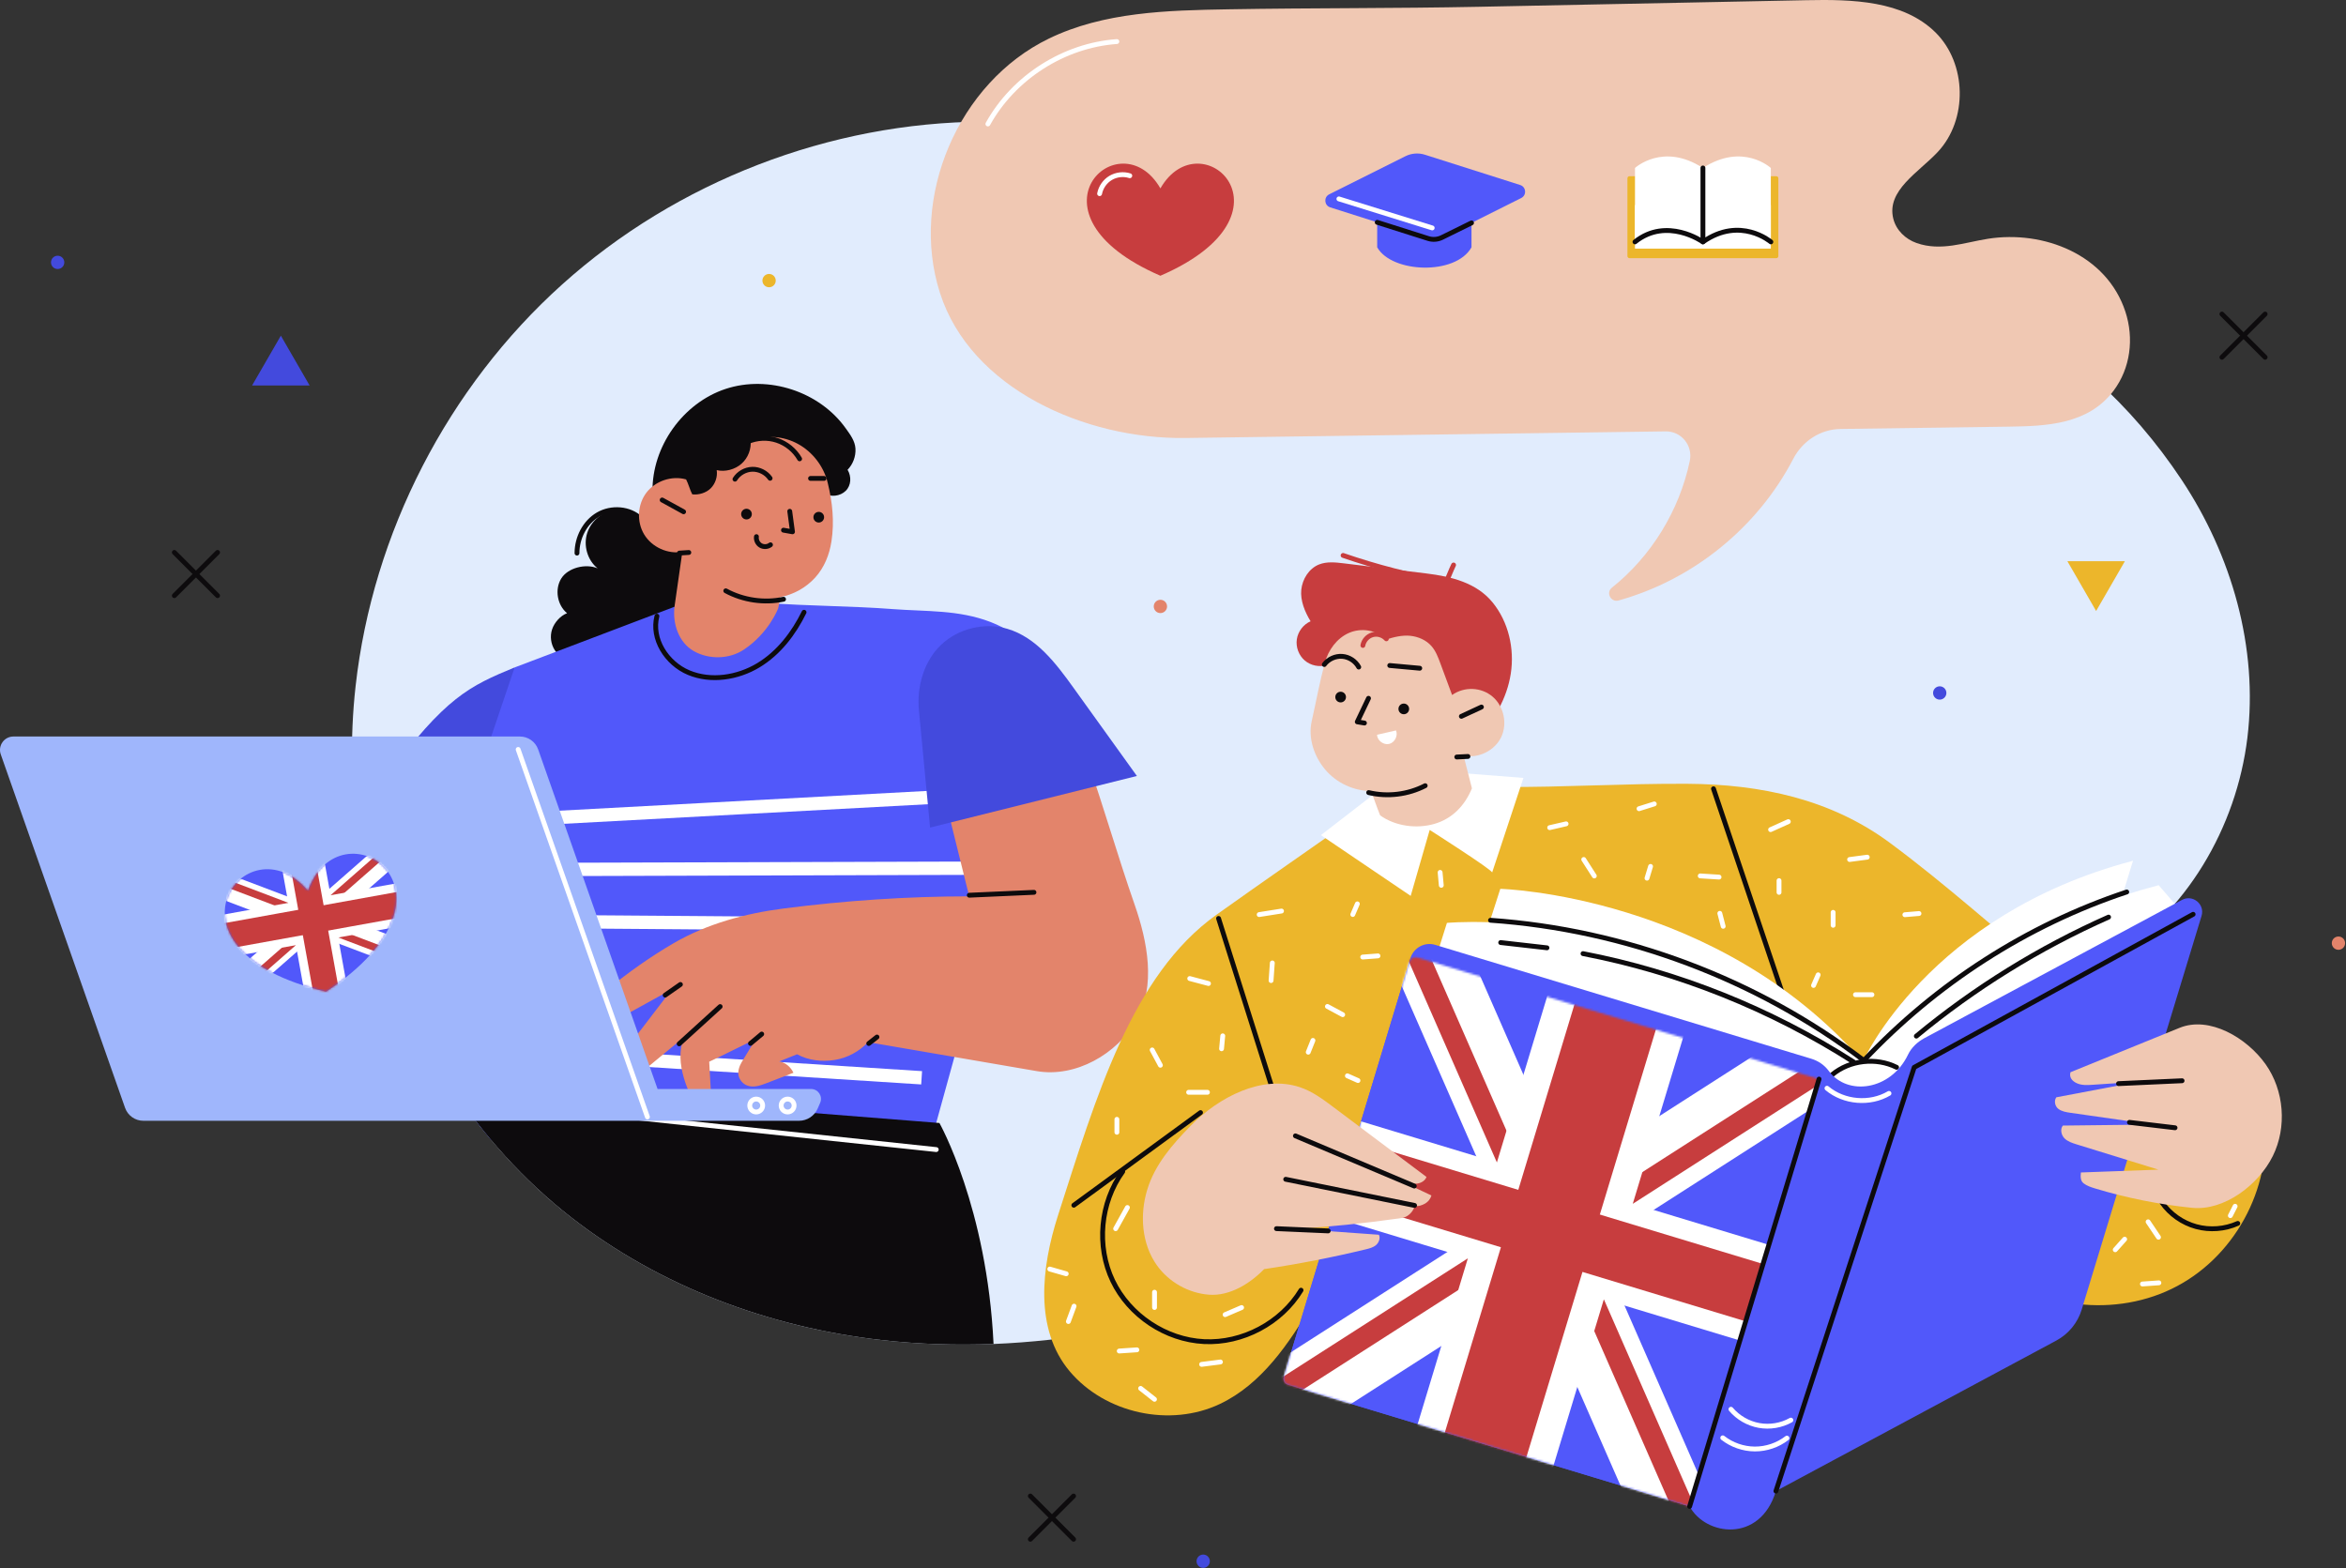 <?xml version="1.0" encoding="UTF-8"?> <svg xmlns="http://www.w3.org/2000/svg" width="1107" height="740" viewBox="0 0 1107 740" fill="none"><rect x="0" y="0" width="1107" height="740" fill="#333333" stroke="none"/> <path d="M1060.47 348.13C1055.31 390.55 1031.51 431.18 994.874 453.2L572.724 615.97C539.044 626.35 504.014 632.79 468.824 634.21C451.084 634.9 433.324 634.34 415.644 632.32C362.974 626.28 311.424 607.13 269.604 574.52C255.674 563.67 243.034 551.37 231.774 537.92C224.764 529.59 218.254 520.78 212.304 511.63C203.814 498.55 196.424 484.74 190.194 470.4C170.284 424.58 162.234 373.39 167.804 323.7C175.884 251.5 211.294 182.72 265.324 134.17C319.354 85.62 391.554 57.75 464.164 57.41C626.054 56.62 791.404 70.87 936.184 143.26C974.424 162.38 1005.8 190.81 1029.45 226.44C1053.11 262.06 1065.62 305.68 1060.47 348.13Z" fill="#E1ECFD"></path> <path d="M366.045 132.41C366.045 130.67 364.635 129.27 362.905 129.27C361.165 129.27 359.765 130.68 359.765 132.41C359.765 134.15 361.175 135.55 362.905 135.55C364.635 135.56 366.045 134.15 366.045 132.41Z" fill="#ECB62B"></path> <path d="M550.694 286.17C550.694 284.43 549.285 283.03 547.555 283.03C545.815 283.03 544.415 284.44 544.415 286.17C544.415 287.91 545.825 289.31 547.555 289.31C549.285 289.31 550.694 287.9 550.694 286.17Z" fill="#E3846B"></path> <path d="M918.434 327C918.434 325.26 917.024 323.86 915.294 323.86C913.554 323.86 912.154 325.27 912.154 327C912.154 328.74 913.564 330.14 915.294 330.14C917.024 330.14 918.434 328.73 918.434 327Z" fill="#434ADD"></path> <path d="M30.345 123.81C30.345 122.07 28.934 120.67 27.204 120.67C25.465 120.67 24.064 122.08 24.064 123.81C24.064 125.55 25.474 126.95 27.204 126.95C28.934 126.95 30.345 125.54 30.345 123.81Z" fill="#434ADD"></path> <path d="M1106.58 445.06C1106.58 443.32 1105.17 441.92 1103.44 441.92C1101.7 441.92 1100.3 443.33 1100.3 445.06C1100.3 446.8 1101.71 448.2 1103.44 448.2C1105.17 448.21 1106.58 446.8 1106.58 445.06Z" fill="#E3846B"></path> <path d="M570.894 736.73C570.894 734.99 569.484 733.58 567.754 733.58C566.024 733.58 564.614 734.99 564.614 736.73C564.614 738.47 566.024 739.87 567.754 739.87C569.484 739.87 570.894 738.47 570.894 736.73Z" fill="#434ADD"></path> <path d="M132.525 158.4L118.955 181.9H146.095L132.525 158.4Z" fill="#434ADD"></path> <path d="M989.094 288.32L1002.67 264.81H975.524L989.094 288.32Z" fill="#ECB62B"></path> <path d="M82.265 281.08L102.665 260.68" stroke="#0D0B0D" stroke-width="2.284" stroke-miterlimit="10" stroke-linecap="round" stroke-linejoin="round"></path> <path d="M82.265 260.68L102.665 281.08" stroke="#0D0B0D" stroke-width="2.284" stroke-miterlimit="10" stroke-linecap="round" stroke-linejoin="round"></path> <path d="M486.185 726.35L506.584 705.96" stroke="#0D0B0D" stroke-width="2.284" stroke-miterlimit="10" stroke-linecap="round" stroke-linejoin="round"></path> <path d="M486.185 705.96L506.584 726.35" stroke="#0D0B0D" stroke-width="2.284" stroke-miterlimit="10" stroke-linecap="round" stroke-linejoin="round"></path> <path d="M1048.45 168.59L1068.84 148.2" stroke="#0D0B0D" stroke-width="2.284" stroke-miterlimit="10" stroke-linecap="round" stroke-linejoin="round"></path> <path d="M1048.45 148.2L1068.84 168.59" stroke="#0D0B0D" stroke-width="2.284" stroke-miterlimit="10" stroke-linecap="round" stroke-linejoin="round"></path> <path d="M272.264 261.01C272.264 253.78 275.954 246.47 282.204 242.83C288.444 239.19 297.104 239.78 302.314 244.79" stroke="#0D0B0D" stroke-width="2.284" stroke-miterlimit="10" stroke-linecap="round" stroke-linejoin="round"></path> <path d="M403.664 211.67C403.434 208.01 401.174 205.06 399.044 202.08C386.704 184.77 362.624 176.87 342.434 183.51C322.244 190.15 307.544 210.8 307.894 232.06C307.984 237.7 305.294 243.28 307.734 248.36C304.144 243.32 296.944 239.75 290.794 240.45C284.644 241.15 279.034 245.58 277.104 251.46C275.174 257.34 277.154 264.35 281.994 268.2C276.464 265.8 267.954 267.88 264.814 273.02C261.674 278.16 262.924 285.54 267.584 289.36C264.404 290.55 261.564 293.79 260.504 297.01C259.444 300.23 259.924 303.93 261.764 306.77C263.704 309.75 266.894 311.64 269.964 313.43L332.894 310.16C350.154 283.45 369.894 258.31 388.844 232.77C391.984 234.71 396.424 234.21 399.064 231.62C401.694 229.03 401.834 224.85 399.944 221.68C402.504 219.06 403.884 215.33 403.664 211.67Z" fill="#0D0B0D"></path> <path d="M242.834 314.94C221.664 323.72 210.154 328.89 182.404 366.67L248.994 401.05L242.834 314.94Z" fill="#434ADD"></path> <path d="M497.314 328.7L437.914 543.83L433.544 559.62L231.774 537.92C224.764 529.59 218.254 520.78 212.304 511.63C203.814 498.55 196.424 484.74 190.194 470.4L242.834 314.96C270.194 304.58 297.554 294.17 324.944 283.8C326.614 292.16 334.124 297.95 342.644 298.33C351.164 298.71 359.564 292.7 361.954 284.52C381.764 286.03 401.264 285.9 421.044 287.41C437.274 288.64 452.244 287.69 467.394 293.51C482.594 299.33 496.084 312.5 497.314 328.7Z" fill="#5158FA"></path> <path d="M451.089 372.49L238.028 383.948L238.366 390.229L451.427 378.771L451.089 372.49Z" fill="white"></path> <path d="M459.5 406.545L244.28 407.181L244.298 413.471L459.518 412.835L459.5 406.545Z" fill="white"></path> <path d="M240.106 431.615L240.058 437.905L459.508 439.569L459.556 433.279L240.106 431.615Z" fill="white"></path> <path d="M443.289 462.115L238.169 462.712L238.188 469.002L443.308 468.405L443.289 462.115Z" fill="white"></path> <path d="M240.284 493.001L239.883 499.278L434.682 511.731L435.084 505.454L240.284 493.001Z" fill="white"></path> <path d="M309.985 290.76C307.225 301.38 314.454 312.97 324.954 317.39C335.454 321.81 348.134 319.8 357.834 313.94C367.534 308.08 374.525 298.82 379.405 288.92" stroke="#0D0B0D" stroke-width="2.284" stroke-miterlimit="10" stroke-linecap="round" stroke-linejoin="round"></path> <path d="M468.824 634.21C451.084 634.9 433.324 634.34 415.644 632.32C362.974 626.28 311.424 607.13 269.604 574.52C247.024 556.91 227.814 535.53 212.304 511.63L443.284 529.93C443.284 529.93 465.774 569.8 468.824 634.21Z" fill="#0D0B0D"></path> <path d="M280.494 525.33C334.254 531.04 388.024 536.76 441.784 542.47" stroke="white" stroke-width="2.284" stroke-miterlimit="10" stroke-linecap="round" stroke-linejoin="round"></path> <path d="M535.374 426.83C527.424 404.07 521.134 381.81 513.184 359.06C490.814 365.93 469.184 373.65 446.814 380.52C450.324 394.67 453.834 408.83 457.334 422.98C428.204 422.97 398.554 424.99 369.664 428.72C351.674 431.04 333.644 435.92 317.954 445.03C296.074 457.74 276.204 474.69 258.394 492.66C259.884 494.44 262.034 495.38 264.324 495.01C266.624 494.64 268.704 493.5 270.744 492.37C286.184 483.85 301.624 475.33 317.064 466.81C303.734 484.37 290.374 501.57 277.044 519.13C277.984 521.1 280.794 521.58 282.914 521.06C285.034 520.55 286.794 519.12 288.474 517.73C299.864 508.33 311.264 498.92 322.654 489.52C320.314 495.82 320.824 502.3 322.714 508.74C324.594 515.19 327.824 521.15 331.024 527.05C332.854 526.9 334.644 526.16 335.244 524.42C335.844 522.68 335.744 520.8 335.644 518.97C335.314 512.98 334.984 506.99 334.654 501C341.844 497.71 349.324 493.74 356.514 490.45C354.314 494.16 352.154 497.54 349.954 501.25C348.854 503.1 348.034 505.53 348.524 507.62C349.014 509.71 350.604 511.51 352.624 512.26C355.594 513.37 358.894 512.22 361.854 511.07C366.034 509.45 370.214 507.84 374.394 506.22C373.184 503.57 370.484 501.16 367.584 500.92C370.424 499.78 373.274 498.64 376.114 497.5C381.414 500.41 387.904 501.15 393.874 500.18C399.844 499.21 405.464 496.2 409.584 491.77C436.224 496.37 462.544 500.84 489.184 505.44C507.464 508.6 527.014 497.48 536.274 481.41C545.534 465.36 541.494 444.35 535.374 426.83Z" fill="#E3846B"></path> <path d="M320.474 492.57C326.924 486.71 333.364 480.85 339.814 474.99" stroke="#0D0B0D" stroke-width="2.284" stroke-miterlimit="10" stroke-linecap="round" stroke-linejoin="round"></path> <path d="M313.874 469.58C316.274 467.91 318.674 466.23 321.064 464.56" stroke="#0D0B0D" stroke-width="2.284" stroke-miterlimit="10" stroke-linecap="round" stroke-linejoin="round"></path> <path d="M354.134 492.38C355.894 490.91 357.654 489.43 359.424 487.96" stroke="#0D0B0D" stroke-width="2.284" stroke-miterlimit="10" stroke-linecap="round" stroke-linejoin="round"></path> <path d="M457.374 422.44C467.544 421.99 477.724 421.53 487.894 421.08" stroke="#0D0B0D" stroke-width="2.284" stroke-miterlimit="10" stroke-linecap="round" stroke-linejoin="round"></path> <path d="M409.934 492.41C411.224 491.39 412.524 490.37 413.814 489.36" stroke="#0D0B0D" stroke-width="2.284" stroke-miterlimit="10" stroke-linecap="round" stroke-linejoin="round"></path> <path d="M506.564 324.57C498.264 313.02 488.974 300.74 475.334 296.73C464.594 293.58 452.274 296.53 444.134 304.22C435.994 311.91 432.544 323.95 433.604 335.1C435.364 353.57 437.114 372.04 438.874 390.52L536.464 366.17C526.494 352.3 516.534 338.44 506.564 324.57Z" fill="#434ADD"></path> <path d="M367.184 287.08C367.184 287.08 367.984 283.72 368.074 281.77C374.404 280.61 380.324 277.32 384.654 272.55C388.974 267.78 391.364 261.79 392.344 255.43C393.774 246.09 392.794 236.94 390.554 227.76C388.684 220.1 383.494 213.32 376.594 209.52C369.694 205.72 361.634 205.21 354.164 207.72C354.634 211.81 352.994 216.08 349.914 218.81C346.834 221.54 342.194 222.81 338.194 221.85C338.644 224.91 337.594 228.15 335.434 230.36C333.274 232.57 329.724 233.65 326.654 233.27C325.584 231.26 324.814 228.23 323.744 226.22C317.014 224.32 309.244 226.93 305.004 232.5C300.774 238.07 300.344 246.25 303.984 252.23C307.614 258.21 315.074 261.6 321.974 260.41C320.784 269.09 319.514 277.28 318.324 285.96C317.204 294.13 320.204 303.16 327.364 307.24C334.524 311.32 344.144 311.12 351.004 306.55C362.894 298.61 367.184 287.08 367.184 287.08Z" fill="#E3846B"></path> <path d="M388.864 244.06C388.864 242.67 387.734 241.54 386.344 241.54C384.954 241.54 383.824 242.67 383.824 244.06C383.824 245.45 384.954 246.58 386.344 246.58C387.744 246.57 388.864 245.45 388.864 244.06Z" fill="#0D0B0D"></path> <path d="M354.765 242.6C354.765 241.21 353.635 240.08 352.245 240.08C350.855 240.08 349.725 241.21 349.725 242.6C349.725 243.99 350.855 245.12 352.245 245.12C353.635 245.12 354.765 243.99 354.765 242.6Z" fill="#0D0B0D"></path> <path d="M312.454 235.94C315.824 237.79 319.194 239.65 322.564 241.5" stroke="#0D0B0D" stroke-width="2.284" stroke-miterlimit="10" stroke-linecap="round" stroke-linejoin="round"></path> <path d="M342.475 278.8C350.715 283.26 360.555 284.69 369.725 282.77" stroke="#0D0B0D" stroke-width="2.284" stroke-miterlimit="10" stroke-linecap="round" stroke-linejoin="round"></path> <path d="M320.584 260.99C322.064 260.9 323.545 260.81 325.025 260.71" stroke="#0D0B0D" stroke-width="2.284" stroke-miterlimit="10" stroke-linecap="round" stroke-linejoin="round"></path> <path d="M352.844 208.44C357.154 206.56 362.164 206.32 366.624 207.8C371.084 209.28 374.974 212.44 377.314 216.52" stroke="#0D0B0D" stroke-width="2.284" stroke-miterlimit="10" stroke-linecap="round" stroke-linejoin="round"></path> <path d="M372.654 241.27C373.084 244.5 373.524 247.72 373.954 250.95C372.534 250.69 371.114 250.44 369.694 250.18" stroke="#0D0B0D" stroke-width="2.284" stroke-miterlimit="10" stroke-linecap="round" stroke-linejoin="round"></path> <path d="M356.935 253.23C356.695 254.85 357.525 256.58 358.945 257.4C360.365 258.22 362.275 258.09 363.565 257.08" stroke="#0D0B0D" stroke-width="2.284" stroke-miterlimit="10" stroke-linecap="round" stroke-linejoin="round"></path> <path d="M346.805 226.12C348.535 223.34 351.715 221.53 354.985 221.44C358.255 221.36 361.525 223.01 363.385 225.7" stroke="#0D0B0D" stroke-width="2.284" stroke-miterlimit="10" stroke-linecap="round" stroke-linejoin="round"></path> <path d="M382.464 225.76C384.594 225.76 386.714 225.76 388.844 225.76" stroke="#0D0B0D" stroke-width="2.284" stroke-miterlimit="10" stroke-linecap="round" stroke-linejoin="round"></path> <path d="M310.284 513.87L253.944 353.66C252.654 350 249.204 347.55 245.324 347.55H6.344C1.974 347.55 -1.086 351.87 0.364 355.99L59.014 522.77C60.304 526.43 63.754 528.88 67.634 528.88H377.024C380.854 528.88 384.324 526.6 385.844 523.09L387.004 520.41C388.344 517.32 386.074 513.88 382.714 513.88H310.284V513.87Z" fill="#9FB6FC"></path> <path d="M145.294 420.33C116.254 385.93 69.824 448.3 153.894 467.97C225.784 420.13 160.474 377.94 145.294 420.33Z" fill="#5158FA"></path> <mask id="mask0_10_640" style="mask-type:luminance" maskUnits="userSpaceOnUse" x="106" y="402" width="82" height="66"> <path d="M145.294 420.33C116.254 385.93 69.824 448.3 153.894 467.97C225.784 420.13 160.474 377.94 145.294 420.33Z" fill="white"></path> </mask> <g mask="url(#mask0_10_640)"> <path d="M81.231 415.484L209.975 464.292L214.304 452.874L85.559 404.067L81.231 415.484Z" fill="white"></path> <path d="M143.831 436.401L210.905 461.829L212.135 458.584L145.061 433.156L143.831 436.401Z" fill="#C73D3E"></path> <path d="M83.394 409.777L151.806 435.712L153.036 432.467L84.624 406.532L83.394 409.777Z" fill="#C73D3E"></path> <path d="M195.576 384.235L92.04 474.994L100.089 484.176L203.625 393.417L195.576 384.235Z" fill="white"></path> <path d="M147.459 434.525L96.06 479.581L98.347 482.191L149.747 437.134L147.459 434.525Z" fill="#C73D3E"></path> <path d="M197.32 386.211L145.176 431.92L147.464 434.529L199.607 388.82L197.32 386.211Z" fill="#C73D3E"></path> <path d="M148.229 403.294L136.558 405.401L147.364 465.245L159.035 463.137L148.229 403.294Z" fill="#C73D3E"></path> <path d="M96.169 433.252L99.771 453.2L199.519 435.188L195.917 415.24L96.169 433.252Z" fill="white"></path> <path d="M150.236 390.7L130.288 394.302L145.364 477.793L165.312 474.191L150.236 390.7Z" fill="white"></path> <path d="M96.891 437.239L99.052 449.205L198.8 431.194L196.639 419.227L96.891 437.239Z" fill="#C73D3E"></path> <path d="M146.249 391.421L134.283 393.582L149.359 477.073L161.325 474.912L146.249 391.421Z" fill="#C73D3E"></path> </g> <path d="M244.504 353.65L305.494 527.07" stroke="white" stroke-width="2.284" stroke-miterlimit="10" stroke-linecap="round" stroke-linejoin="round"></path> <path d="M374.704 521.68C374.704 519.99 373.334 518.63 371.654 518.63C369.964 518.63 368.604 520 368.604 521.68C368.604 523.36 369.974 524.73 371.654 524.73C373.334 524.74 374.704 523.37 374.704 521.68Z" stroke="white" stroke-width="2.284" stroke-miterlimit="10" stroke-linecap="round" stroke-linejoin="round"></path> <path d="M359.874 521.68C359.874 519.99 358.504 518.63 356.824 518.63C355.144 518.63 353.774 520 353.774 521.68C353.774 523.36 355.144 524.73 356.824 524.73C358.504 524.73 359.874 523.37 359.874 521.68Z" stroke="white" stroke-width="2.284" stroke-miterlimit="10" stroke-linecap="round" stroke-linejoin="round"></path> <path d="M1067.67 522.99C1049.32 515.84 1031 507.81 1012.66 500.66C1011.87 489.56 1006.65 478.84 998.394 471.38C990.144 463.92 979.764 460.27 968.644 460.6C942.924 439.72 918.334 417.38 891.704 397.67C863.914 377.1 830.734 370.06 796.164 369.86C766.564 369.69 738.434 371.54 708.844 371.36C706.834 378.02 701.144 383.44 694.384 385.1C687.634 386.76 680.944 385.96 676.074 380.99C673.324 387.05 667.314 391.51 660.714 392.38C654.114 393.25 647.154 390.5 642.924 385.36C642.704 384.81 641.654 384.88 641.434 384.33C618.974 400.09 596.404 415.7 574.054 431.62C533.934 460.2 517.204 517.73 499.284 573.37C491.314 598.13 488.014 627.23 504.774 647.12C521.534 667.01 552.164 673.66 575.654 662.5C595.314 653.17 608.204 634.02 619.314 615.31C697.034 597.93 775.484 578.26 853.204 560.88L939.124 597.94C963.994 618.74 1002.14 621.85 1030.05 605.36C1057.99 588.9 1073.9 554.81 1067.67 522.99Z" fill="#ECB62B"></path> <path d="M623.294 394.09L653.364 370.84L690.514 364.87L718.854 367.09C718.854 367.09 703.734 412.85 704.084 411.74C704.444 410.63 674.624 391.64 674.624 391.64L665.654 422.76L623.294 394.09Z" fill="white"></path> <path d="M506.704 568.73C526.634 554.16 546.564 539.59 566.494 525.02" stroke="#0D0B0D" stroke-width="2.284" stroke-miterlimit="10" stroke-linecap="round" stroke-linejoin="round"></path> <path d="M575.004 433.4C583.544 460.44 592.084 487.47 600.624 514.51" stroke="#0D0B0D" stroke-width="2.284" stroke-miterlimit="10" stroke-linecap="round" stroke-linejoin="round"></path> <path d="M529.774 552.85C519.124 567.51 517.244 588.07 525.064 604.41C532.884 620.75 550.074 632.19 568.174 633.09C586.274 633.99 604.514 624.31 613.914 608.82" stroke="#0D0B0D" stroke-width="2.284" stroke-miterlimit="10" stroke-linecap="round" stroke-linejoin="round"></path> <path d="M808.545 372.21C819.235 403.96 829.925 435.71 840.625 467.45" stroke="#0D0B0D" stroke-width="2.284" stroke-miterlimit="10" stroke-linecap="round" stroke-linejoin="round"></path> <path d="M1020.17 567.49C1024.03 572.97 1029.83 577.05 1036.29 578.82C1042.75 580.59 1049.82 580.05 1055.93 577.31" stroke="#0D0B0D" stroke-width="2.284" stroke-miterlimit="10" stroke-linecap="round" stroke-linejoin="round"></path> <path d="M561.395 461.76C564.345 462.54 567.295 463.33 570.245 464.11" stroke="white" stroke-width="2.284" stroke-miterlimit="10" stroke-linecap="round" stroke-linejoin="round"></path> <path d="M576.974 488.8C576.794 490.83 576.604 492.87 576.414 494.9" stroke="white" stroke-width="2.284" stroke-miterlimit="10" stroke-linecap="round" stroke-linejoin="round"></path> <path d="M543.674 495.46C544.964 497.86 546.264 500.27 547.554 502.67" stroke="white" stroke-width="2.284" stroke-miterlimit="10" stroke-linecap="round" stroke-linejoin="round"></path> <path d="M560.874 515.44C563.834 515.44 566.794 515.44 569.754 515.44" stroke="white" stroke-width="2.284" stroke-miterlimit="10" stroke-linecap="round" stroke-linejoin="round"></path> <path d="M527.024 528.2C527.024 530.23 527.024 532.27 527.024 534.3" stroke="white" stroke-width="2.284" stroke-miterlimit="10" stroke-linecap="round" stroke-linejoin="round"></path> <path d="M594.164 431.58C597.674 431.02 601.194 430.47 604.704 429.91" stroke="white" stroke-width="2.284" stroke-miterlimit="10" stroke-linecap="round" stroke-linejoin="round"></path> <path d="M600.364 454.4C600.164 457.17 599.974 459.95 599.774 462.72" stroke="white" stroke-width="2.284" stroke-miterlimit="10" stroke-linecap="round" stroke-linejoin="round"></path> <path d="M626.364 474.93C628.764 476.22 631.174 477.52 633.574 478.81" stroke="white" stroke-width="2.284" stroke-miterlimit="10" stroke-linecap="round" stroke-linejoin="round"></path> <path d="M619.534 490.96C618.794 492.81 618.054 494.66 617.314 496.51" stroke="white" stroke-width="2.284" stroke-miterlimit="10" stroke-linecap="round" stroke-linejoin="round"></path> <path d="M640.494 426.52C639.774 428.19 639.054 429.87 638.334 431.54" stroke="white" stroke-width="2.284" stroke-miterlimit="10" stroke-linecap="round" stroke-linejoin="round"></path> <path d="M635.794 507.67C637.454 508.41 639.124 509.15 640.784 509.89" stroke="white" stroke-width="2.284" stroke-miterlimit="10" stroke-linecap="round" stroke-linejoin="round"></path> <path d="M643.014 451.62C645.414 451.44 647.824 451.25 650.224 451.07" stroke="white" stroke-width="2.284" stroke-miterlimit="10" stroke-linecap="round" stroke-linejoin="round"></path> <path d="M679.544 411.67C679.724 413.7 679.914 415.74 680.094 417.77" stroke="white" stroke-width="2.284" stroke-miterlimit="10" stroke-linecap="round" stroke-linejoin="round"></path> <path d="M731.244 390.55C733.824 389.95 736.404 389.36 738.984 388.76" stroke="white" stroke-width="2.284" stroke-miterlimit="10" stroke-linecap="round" stroke-linejoin="round"></path> <path d="M747.314 405.58C748.974 408.17 750.634 410.76 752.304 413.36" stroke="white" stroke-width="2.284" stroke-miterlimit="10" stroke-linecap="round" stroke-linejoin="round"></path> <path d="M773.404 381.62C775.804 380.87 778.204 380.12 780.604 379.36" stroke="white" stroke-width="2.284" stroke-miterlimit="10" stroke-linecap="round" stroke-linejoin="round"></path> <path d="M778.844 408.85C778.284 410.7 777.724 412.55 777.164 414.4" stroke="white" stroke-width="2.284" stroke-miterlimit="10" stroke-linecap="round" stroke-linejoin="round"></path> <path d="M802.284 413.33C805.244 413.52 808.204 413.7 811.164 413.89" stroke="white" stroke-width="2.284" stroke-miterlimit="10" stroke-linecap="round" stroke-linejoin="round"></path> <path d="M811.524 430.99C812.054 433.03 812.584 435.07 813.114 437.11" stroke="white" stroke-width="2.284" stroke-miterlimit="10" stroke-linecap="round" stroke-linejoin="round"></path> <path d="M835.484 391.49C838.274 390.23 841.064 388.97 843.854 387.71" stroke="white" stroke-width="2.284" stroke-miterlimit="10" stroke-linecap="round" stroke-linejoin="round"></path> <path d="M839.464 415.55C839.464 417.4 839.464 419.25 839.464 421.1" stroke="white" stroke-width="2.284" stroke-miterlimit="10" stroke-linecap="round" stroke-linejoin="round"></path> <path d="M872.765 405.59C875.545 405.22 878.315 404.86 881.095 404.49" stroke="white" stroke-width="2.284" stroke-miterlimit="10" stroke-linecap="round" stroke-linejoin="round"></path> <path d="M864.994 430.53C864.994 432.57 864.994 434.6 864.994 436.63" stroke="white" stroke-width="2.284" stroke-miterlimit="10" stroke-linecap="round" stroke-linejoin="round"></path> <path d="M898.844 431.64C901.064 431.45 903.284 431.27 905.504 431.08" stroke="white" stroke-width="2.284" stroke-miterlimit="10" stroke-linecap="round" stroke-linejoin="round"></path> <path d="M857.934 460.01C857.204 461.68 856.474 463.35 855.744 465.02" stroke="white" stroke-width="2.284" stroke-miterlimit="10" stroke-linecap="round" stroke-linejoin="round"></path> <path d="M875.534 469.38C878.124 469.38 880.714 469.38 883.304 469.38" stroke="white" stroke-width="2.284" stroke-miterlimit="10" stroke-linecap="round" stroke-linejoin="round"></path> <path d="M531.984 569.81C530.134 573.14 528.285 576.47 526.435 579.8" stroke="white" stroke-width="2.284" stroke-miterlimit="10" stroke-linecap="round" stroke-linejoin="round"></path> <path d="M495.344 598.85C497.934 599.59 500.524 600.34 503.114 601.08" stroke="white" stroke-width="2.284" stroke-miterlimit="10" stroke-linecap="round" stroke-linejoin="round"></path> <path d="M506.814 616.36C505.924 618.78 505.024 621.19 504.134 623.61" stroke="white" stroke-width="2.284" stroke-miterlimit="10" stroke-linecap="round" stroke-linejoin="round"></path> <path d="M528.134 637.53C530.904 637.35 533.684 637.16 536.454 636.97" stroke="white" stroke-width="2.284" stroke-miterlimit="10" stroke-linecap="round" stroke-linejoin="round"></path> <path d="M567.004 643.83C569.964 643.45 572.924 643.07 575.884 642.7" stroke="white" stroke-width="2.284" stroke-miterlimit="10" stroke-linecap="round" stroke-linejoin="round"></path> <path d="M538.224 655.16C540.404 656.88 542.584 658.59 544.764 660.31" stroke="white" stroke-width="2.284" stroke-miterlimit="10" stroke-linecap="round" stroke-linejoin="round"></path> <path d="M578.094 620.36C580.684 619.25 583.274 618.13 585.864 617.02" stroke="white" stroke-width="2.284" stroke-miterlimit="10" stroke-linecap="round" stroke-linejoin="round"></path> <path d="M544.784 609.78C544.784 612.18 544.784 614.59 544.784 616.99" stroke="white" stroke-width="2.284" stroke-miterlimit="10" stroke-linecap="round" stroke-linejoin="round"></path> <path d="M1013.62 576.55C1015.25 578.98 1016.89 581.4 1018.52 583.83" stroke="white" stroke-width="2.284" stroke-miterlimit="10" stroke-linecap="round" stroke-linejoin="round"></path> <path d="M1002.56 584.76C1001.08 586.42 999.594 588.08 998.114 589.74" stroke="white" stroke-width="2.284" stroke-miterlimit="10" stroke-linecap="round" stroke-linejoin="round"></path> <path d="M1010.94 605.9C1013.53 605.72 1016.12 605.53 1018.71 605.35" stroke="white" stroke-width="2.284" stroke-miterlimit="10" stroke-linecap="round" stroke-linejoin="round"></path> <path d="M1054.68 569.22C1053.93 570.69 1053.18 572.17 1052.43 573.64" stroke="white" stroke-width="2.284" stroke-miterlimit="10" stroke-linecap="round" stroke-linejoin="round"></path> <path d="M1018.61 417.71C1012.67 419.27 1006.95 420.96 1001.41 422.75L1006.5 406.18C909.844 431.65 878.994 500.98 878.994 500.98C810.214 422.18 707.944 419.43 707.944 419.43L702.874 435.19C690.224 434.79 682.754 435.5 682.754 435.5L674.984 460.22L874.434 540.8L1029.11 429.89L1018.61 417.71Z" fill="white"></path> <path d="M703.324 434.26C766.784 438.68 828.814 461.97 879.504 500.41C913.594 464.22 956.364 436.58 1003.54 420.91" stroke="#0D0B0D" stroke-width="2.284" stroke-miterlimit="10" stroke-linecap="round" stroke-linejoin="round"></path> <path d="M864.504 507.16C872.804 500.24 885.284 498.8 894.944 503.65" stroke="#0D0B0D" stroke-width="2.284" stroke-miterlimit="10" stroke-linecap="round" stroke-linejoin="round"></path> <path d="M904.254 488.93C931.734 466.18 962.344 447.22 994.964 432.77" stroke="#0D0B0D" stroke-width="2.284" stroke-miterlimit="10" stroke-linecap="round" stroke-linejoin="round"></path> <path d="M746.975 450C791.915 458.66 835.375 476.05 874.585 501.07" stroke="#0D0B0D" stroke-width="2.284" stroke-miterlimit="10" stroke-linecap="round" stroke-linejoin="round"></path> <path d="M729.964 447.26C722.684 446.43 715.404 445.61 708.124 444.78" stroke="#0D0B0D" stroke-width="2.284" stroke-miterlimit="10" stroke-linecap="round" stroke-linejoin="round"></path> <path d="M900.324 497.69C892.234 514.56 871.764 517.38 862.924 505.35C860.884 502.57 857.954 500.59 854.654 499.59C826.794 491.15 710.644 455.98 677.264 445.87C672.274 444.36 667.034 447.19 665.524 452.17L607.574 643.54C606.064 648.53 608.884 653.79 613.874 655.3L797.284 710.84C804.734 724.73 830.514 728.35 838.004 703.61L970.294 632.6C976.064 629.5 980.374 624.25 982.284 617.98L1038.84 432.21C1040.52 426.71 1034.69 421.93 1029.62 424.65L908.034 489.91C904.744 491.69 901.934 494.33 900.324 497.69Z" fill="#5158FA"></path> <path d="M858.344 509.21L797.284 710.85L607.724 653.45C606.134 652.97 605.244 651.29 605.724 649.71L665.044 453.81C665.524 452.22 667.194 451.33 668.784 451.81L858.344 509.21Z" fill="#5158FA"></path> <mask id="mask1_10_640" style="mask-type:luminance" maskUnits="userSpaceOnUse" x="605" y="451" width="254" height="260"> <path d="M858.344 509.21L797.284 710.85L607.724 653.45C606.134 652.97 605.244 651.29 605.724 649.71L665.044 453.81C665.524 452.22 667.194 451.33 668.784 451.81L858.344 509.21Z" fill="white"></path> </mask> <g mask="url(#mask1_10_640)"> <path d="M594.054 690.31L898.014 495.5L869.134 471.47L565.174 666.28L594.054 690.31Z" fill="white"></path> <path d="M733.425 591.8L891.775 490.31L883.575 483.49L725.225 584.98L733.425 591.8Z" fill="#C73D3E"></path> <path d="M579.614 678.3L741.124 574.78L732.924 567.96L571.414 671.47L579.614 678.3Z" fill="#C73D3E"></path> <path d="M677.864 413.55L822.684 744.26L785.324 748.23L640.504 417.53L677.864 413.55Z" fill="white"></path> <path d="M742.724 580.95L814.614 745.12L804.004 746.25L732.114 582.08L742.724 580.95Z" fill="#C73D3E"></path> <path d="M659.184 415.54L732.114 582.08L721.504 583.2L648.574 416.67L659.184 415.54Z" fill="#C73D3E"></path> <path d="M639.365 538.525L631.369 564.931L823.804 623.198L831.799 596.792L639.365 538.525Z" fill="#C73D3E"></path> <path d="M665.306 684.038L729.451 703.46L797.78 477.795L733.635 458.373L665.306 684.038Z" fill="white"></path> <path d="M642.193 529.145L628.526 574.282L820.961 632.549L834.628 587.412L642.193 529.145Z" fill="white"></path> <path d="M678.144 687.922L716.629 699.574L784.958 473.909L746.473 462.257L678.144 687.922Z" fill="#C73D3E"></path> <path d="M639.447 538.17L631.249 565.246L823.684 623.513L831.882 596.437L639.447 538.17Z" fill="#C73D3E"></path> </g> <path d="M797.284 710.85L858.344 509.21" stroke="#0D0B0D" stroke-width="2.284" stroke-miterlimit="10" stroke-linecap="round" stroke-linejoin="round"></path> <path d="M838.004 703.62L903.254 503.66L1034.86 431.45" stroke="#0D0B0D" stroke-width="2.284" stroke-miterlimit="10" stroke-linecap="round" stroke-linejoin="round"></path> <path d="M862.094 513.52C870.074 520.24 882.364 521.27 891.354 515.96" stroke="white" stroke-width="2.284" stroke-miterlimit="10" stroke-linecap="round" stroke-linejoin="round"></path> <path d="M816.774 665.01C820.124 668.97 824.884 671.72 829.994 672.65C835.104 673.58 840.524 672.68 845.054 670.14" stroke="white" stroke-width="2.284" stroke-miterlimit="10" stroke-linecap="round" stroke-linejoin="round"></path> <path d="M812.914 678.49C817.184 681.85 822.594 683.73 828.024 683.76C833.454 683.79 838.884 681.95 843.184 678.63" stroke="white" stroke-width="2.284" stroke-miterlimit="10" stroke-linecap="round" stroke-linejoin="round"></path> <path d="M633.765 262.1C649.595 267.56 665.865 271.74 682.375 274.58C683.605 272.1 684.665 269.1 685.895 266.61" stroke="#C73D3E" stroke-width="2.284" stroke-miterlimit="10" stroke-linecap="round" stroke-linejoin="round"></path> <path d="M704.274 284.24C696.734 275.02 684.914 272.06 673.094 270.61C660.124 269.02 647.144 267.43 634.174 265.84C630.224 265.36 626.074 264.9 622.374 266.38C617.654 268.28 614.574 273.22 614.034 278.28C613.494 283.34 615.744 288.84 618.424 293.17C615.014 294.66 612.484 297.98 611.934 301.66C611.384 305.34 612.844 309.25 615.664 311.67C618.484 314.09 622.574 314.94 626.134 313.83L696.274 348.78C704.844 340.5 711.084 329.63 712.894 317.85C714.704 306.08 711.824 293.46 704.274 284.24Z" fill="#C73D3E"></path> <path d="M694.554 372C693.164 366.85 692.004 361.71 690.604 356.56C697.504 358.03 705.164 354.32 708.284 348C711.404 341.68 709.694 333.34 704.324 328.76C698.964 324.18 690.954 323.89 685.194 327.96C683.354 322.98 681.504 318.01 679.664 313.03C678.594 310.14 677.474 307.17 675.444 304.86C672.934 302.01 669.204 300.41 665.434 300.02C661.664 299.63 657.394 300.66 653.804 301.9C649.664 297.2 642.264 296.14 636.534 298.66C630.794 301.18 626.754 306.76 625.124 312.82C622.734 321.7 620.974 331.34 618.954 340.31C617.154 348.28 620.084 356.98 625.364 363.21C630.644 369.44 638.724 373.22 646.894 373.27C648.484 377.15 649.664 380.9 651.254 384.78C658.424 389.88 668.394 391.22 676.844 388.78C685.294 386.34 691.214 380.14 694.554 372Z" fill="#F0C8B3"></path> <path d="M658.725 344.68L649.765 346.73C649.905 349.44 652.825 351.66 655.475 351.05C658.115 350.44 659.785 347.18 658.725 344.68Z" fill="white"></path> <path d="M664.924 334.52C664.924 333.13 663.794 332 662.404 332C661.014 332 659.884 333.13 659.884 334.52C659.884 335.91 661.014 337.04 662.404 337.04C663.794 337.04 664.924 335.91 664.924 334.52Z" fill="#0D0B0D"></path> <path d="M632.604 331.46C633.996 331.46 635.125 330.332 635.125 328.94C635.125 327.548 633.996 326.42 632.604 326.42C631.213 326.42 630.084 327.548 630.084 328.94C630.084 330.332 631.213 331.46 632.604 331.46Z" fill="#0D0B0D"></path> <path d="M689.574 338.02C692.724 336.56 695.884 335.1 699.034 333.64" stroke="#0D0B0D" stroke-width="2.284" stroke-miterlimit="10" stroke-linecap="round" stroke-linejoin="round"></path> <path d="M687.404 357.22C689.164 357.13 690.924 357.05 692.674 356.96" stroke="#0D0B0D" stroke-width="2.284" stroke-miterlimit="10" stroke-linecap="round" stroke-linejoin="round"></path> <path d="M645.834 374.01C654.734 376.14 664.375 374.96 672.505 370.76" stroke="#0D0B0D" stroke-width="2.284" stroke-miterlimit="10" stroke-linecap="round" stroke-linejoin="round"></path> <path d="M645.754 329.52C643.984 333.22 642.224 336.93 640.454 340.63C641.584 340.82 642.704 341 643.834 341.19" stroke="#0D0B0D" stroke-width="2.284" stroke-miterlimit="10" stroke-linecap="round" stroke-linejoin="round"></path> <path d="M624.884 313.58C626.824 310.99 630.124 309.49 633.344 309.73C636.564 309.97 639.604 311.94 641.144 314.78" stroke="#0D0B0D" stroke-width="2.284" stroke-miterlimit="10" stroke-linecap="round" stroke-linejoin="round"></path> <path d="M655.774 314.04C660.494 314.47 665.214 314.9 669.934 315.33" stroke="#0D0B0D" stroke-width="2.284" stroke-miterlimit="10" stroke-linecap="round" stroke-linejoin="round"></path> <path d="M643.094 304.57C643.504 302.22 645.354 300.18 647.654 299.53C649.954 298.88 652.594 299.66 654.174 301.45" stroke="#C73D3E" stroke-width="2.284" stroke-miterlimit="10" stroke-linecap="round" stroke-linejoin="round"></path> <path d="M596.504 598.88C612.614 596.49 628.614 593.38 644.444 589.55C646.154 589.14 647.934 588.68 649.284 587.55C650.634 586.42 651.484 584.22 650.654 582.66C637.574 581.73 624.494 580.79 611.414 579.86C626.974 578.98 643.154 577.32 658.584 575.16C660.604 574.88 662.314 574.87 664.034 573.79C665.754 572.71 667.054 570.97 667.594 569C669.184 569.41 671.084 568.74 672.504 567.92C673.924 567.1 675.004 565.71 675.444 564.13C671.394 562.24 667.244 560.2 663.194 558.31C665.024 558.7 666.944 558.79 668.794 558.51C670.644 558.23 672.484 557.14 673.114 555.38C658.514 544.41 643.954 533.52 629.354 522.55C624.354 518.79 619.234 514.97 613.294 513.01C595.414 507.1 575.034 517.76 561.864 531.21C553.154 540.1 544.974 549.5 541.344 561.4C537.714 573.3 538.704 587.02 545.944 597.14C551.584 605.02 560.824 610.22 570.484 610.95C580.144 611.69 589.734 605.82 596.504 598.88Z" fill="#F0C8B3"></path> <path d="M611.264 536C629.954 543.89 648.654 551.78 667.344 559.68" stroke="#0D0B0D" stroke-width="2.284" stroke-miterlimit="10" stroke-linecap="round" stroke-linejoin="round"></path> <path d="M606.685 556.49C626.955 560.6 647.214 564.71 667.484 568.83" stroke="#0D0B0D" stroke-width="2.284" stroke-miterlimit="10" stroke-linecap="round" stroke-linejoin="round"></path> <path d="M602.314 579.78C610.454 580.14 618.594 580.5 626.734 580.85" stroke="#0D0B0D" stroke-width="2.284" stroke-miterlimit="10" stroke-linecap="round" stroke-linejoin="round"></path> <path d="M1034.36 569.95C1018.89 568.39 1003.57 565.33 988.685 560.84C986.775 560.26 984.825 559.64 983.225 558.43C981.635 557.22 981.715 555.26 981.905 553.27C994.105 552.83 1006.3 552.38 1018.49 551.94C1005.63 547.97 992.765 543.99 979.905 540.02C977.835 539.38 975.675 538.69 974.145 537.15C972.615 535.61 972.025 532.82 973.395 531.14C987.495 530.98 1001.58 530.82 1015.68 530.66C1002.79 528.81 989.905 526.96 977.015 525.12C974.995 524.83 972.885 524.5 971.265 523.26C969.645 522.02 969.125 519.46 970.315 517.8C983.265 515.34 996.225 512.89 1009.17 510.43C1001.95 510.92 994.725 511.41 987.505 511.89C984.995 512.06 982.374 512.21 980.074 511.2C977.774 510.19 976.275 508.38 976.995 505.97C994.155 498.99 1011.31 492 1028.47 485.02C1042.57 479.28 1060.23 489.75 1069.04 502.17C1077.85 514.59 1079.21 531.9 1072.45 545.54C1065.69 559.18 1049.51 571.48 1034.36 569.95Z" fill="#F0C8B3"></path> <path d="M1004.82 529.62C1011.99 530.47 1019.16 531.33 1026.33 532.18" stroke="#0D0B0D" stroke-width="2.284" stroke-miterlimit="10" stroke-linecap="round" stroke-linejoin="round"></path> <path d="M999.664 511.35C1009.66 510.9 1019.65 510.45 1029.65 509.99" stroke="#0D0B0D" stroke-width="2.284" stroke-miterlimit="10" stroke-linecap="round" stroke-linejoin="round"></path> <path d="M1002.9 147.08C994.044 120.08 964.204 108.54 938.014 112.68C926.854 114.44 915.874 118.7 904.404 114.69C899.094 112.83 894.724 108.62 893.374 103.16C890.094 89.88 905.274 81.4 914.364 71.71C928.614 56.53 928.104 29.93 913.294 15.3C897.974 0.18 873.924 -0.34 852.404 0.09C800.914 1.13 749.424 2.16 697.934 3.2C658.104 4 619.504 3.71 579.664 4.39C550.774 4.88 520.824 5.62 494.844 18.25C452.174 38.98 429.044 93.08 443.544 138.25C458.034 183.42 512.004 207.34 559.434 206.68C634.954 205.64 710.464 204.6 785.984 203.56C793.364 203.46 798.884 210.25 797.364 217.48C792.474 240.83 779.244 262.47 760.584 277.33C757.664 279.66 760.124 284.36 763.724 283.36C799.024 273.55 829.374 248.83 846.174 216.52C850.564 208.08 859.024 202.55 868.544 202.42C889.784 202.13 926.784 201.62 947.714 201.33C965.724 201.08 985.294 200.35 997.324 184.38C1005.3 173.77 1007.04 159.7 1002.9 147.08Z" fill="#F0C8B3"></path> <path d="M466.154 58.5C478.304 36.54 501.974 21.41 527.004 19.61" stroke="white" stroke-width="2.284" stroke-miterlimit="10" stroke-linecap="round" stroke-linejoin="round"></path> <path d="M694.354 92.58H649.854V116.7C656.704 128.86 686.824 130.1 694.354 116.7V92.58Z" fill="#5158FA"></path> <path d="M717.324 87.3L672.374 73.01C669.324 72.04 666.014 72.3 663.154 73.73L627.214 91.7C624.544 93.04 624.844 96.95 627.694 97.85L672.644 112.14C675.694 113.11 679.004 112.85 681.864 111.42L717.804 93.45C720.474 92.12 720.174 88.21 717.324 87.3Z" fill="#5158FA"></path> <path d="M649.864 104.91L673.934 112.55C676.074 113.23 678.394 113.05 680.414 112.06L694.364 105.18" stroke="#0D0B0D" stroke-width="2.284" stroke-miterlimit="10" stroke-linecap="round" stroke-linejoin="round"></path> <path d="M631.784 93.86L675.804 107.55" stroke="white" stroke-width="2.284" stroke-miterlimit="10" stroke-linecap="round" stroke-linejoin="round"></path> <path d="M547.554 88.9C528.424 55.68 480.084 100.91 547.554 130.12C615.024 100.91 566.684 55.68 547.554 88.9Z" fill="#C73D3E"></path> <path d="M518.864 91.39C519.454 88.32 521.404 85.54 524.084 83.95C526.764 82.36 530.144 81.97 533.114 82.93" stroke="white" stroke-width="2.284" stroke-miterlimit="10" stroke-linecap="round" stroke-linejoin="round"></path> <path d="M838.194 83.15H768.895C768.365 83.15 767.935 83.58 767.935 84.11V120.86C767.935 121.39 768.365 121.82 768.895 121.82H838.194C838.724 121.82 839.155 121.39 839.155 120.86V84.11C839.155 83.58 838.724 83.15 838.194 83.15Z" fill="#ECB62B"></path> <path d="M835.604 96.77H771.494V117.32H835.604V96.77Z" fill="white"></path> <path d="M803.544 79.27C784.684 67.04 771.494 79.27 771.494 79.27V114.15C771.494 114.15 784.684 101.91 803.544 114.15C822.404 101.91 835.594 114.15 835.594 114.15V79.27C835.604 79.27 822.414 67.03 803.544 79.27Z" fill="white"></path> <path d="M835.605 114.14C835.605 114.14 821.205 101.78 803.555 114.14V79.26" stroke="#0D0B0D" stroke-width="2.284" stroke-miterlimit="10" stroke-linecap="round" stroke-linejoin="round"></path> <path d="M803.544 114.14C803.544 114.14 786.524 102.07 771.494 114.14" stroke="#0D0B0D" stroke-width="2.284" stroke-miterlimit="10" stroke-linecap="round" stroke-linejoin="round"></path> </svg> 